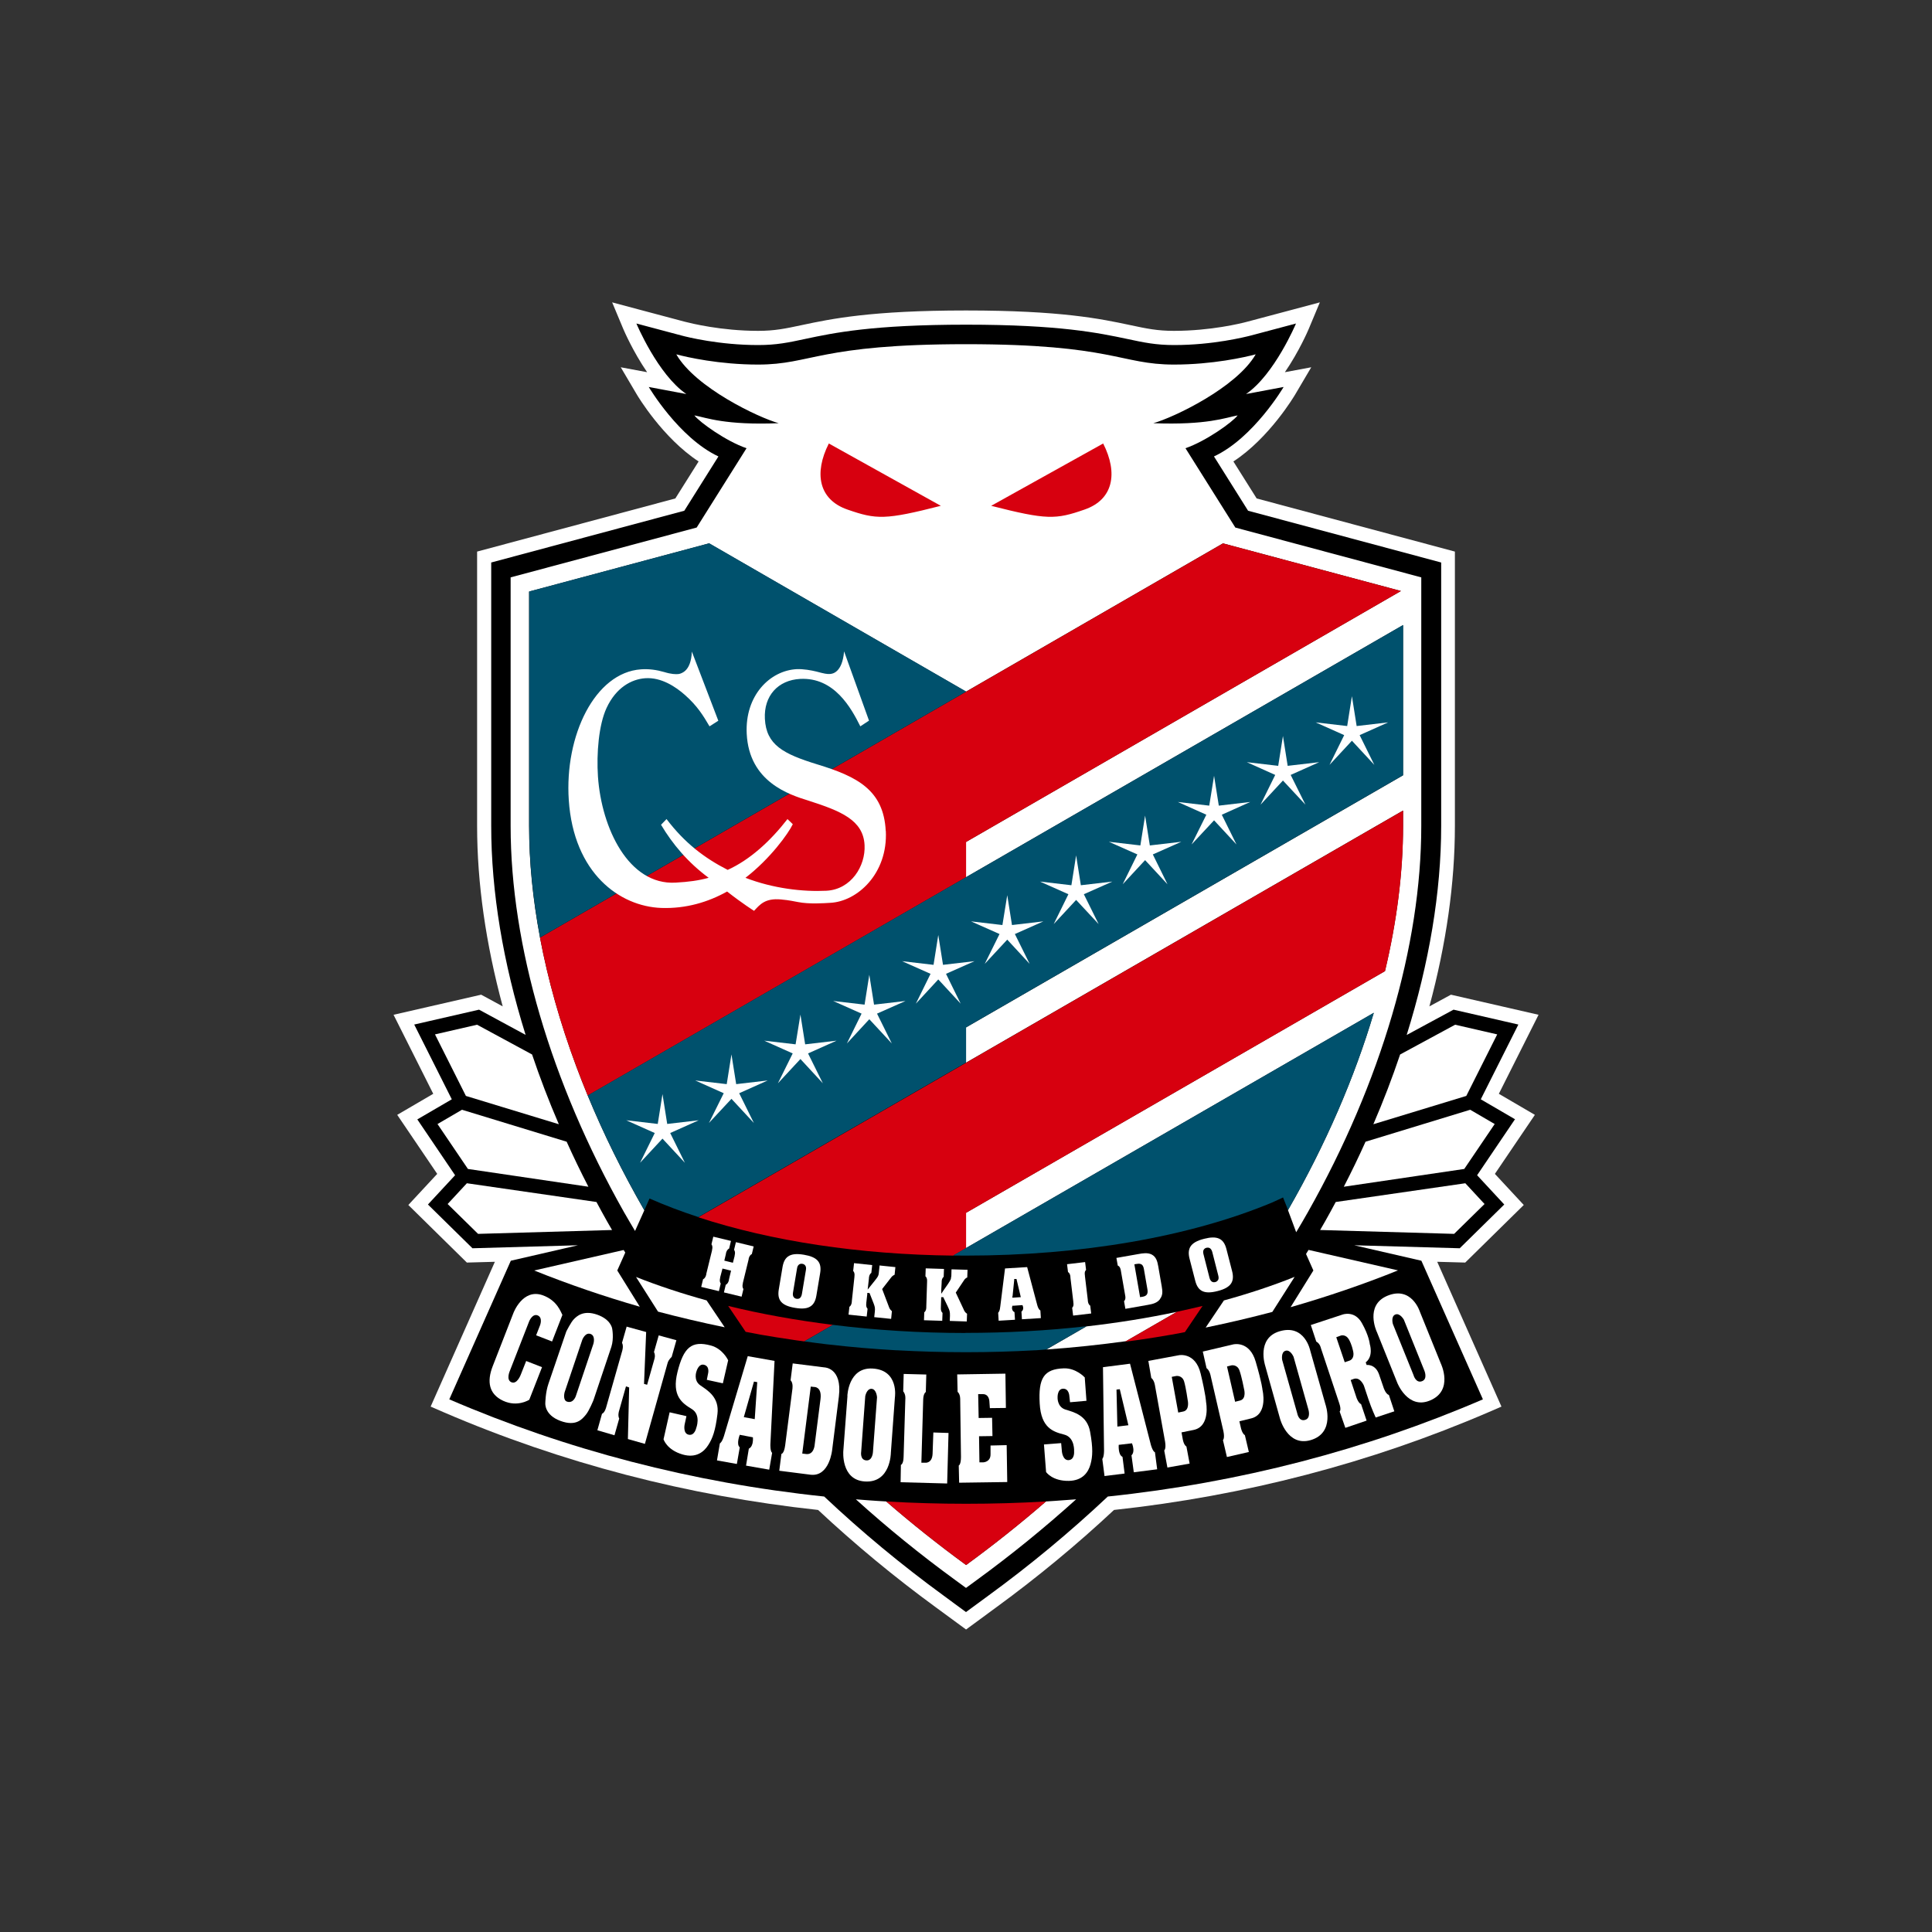 <?xml version="1.0" encoding="UTF-8"?>
<svg id="_レイヤー_2" data-name="レイヤー 2" xmlns="http://www.w3.org/2000/svg" viewBox="0 0 200 200">
  <rect x="0" y="0" width="200" height="200" fill="#333333" stroke="none"/>
  <defs>
    <style>
      .cls-1 {
        fill: none;
      }

      .cls-1, .cls-2, .cls-3, .cls-4, .cls-5 {
        stroke-width: 0px;
      }

      .cls-3 {
        fill: #d7000f;
      }

      .cls-4 {
        fill: #fff;
      }

      .cls-5 {
        fill: #00516d;
      }
    </style>
  </defs>
  <g id="_レイヤー_1-2" data-name=" レイヤー 1">
    <g>
      <rect class="cls-1" width="200" height="200"/>
      <g>
        <path class="cls-4" d="m100,168.69l3.16-2.32c4.23-3.09,8.32-6.47,12.16-10.06,13.52-1.46,26.55-4.86,38.75-10.11l1.36-.59-6.65-14.99,2.9.08,6.06-5.96-2.99-3.22,4.14-6.11-3.73-2.18,4.11-8.18-9.07-2.08-2.23,1.21c1.75-6.49,2.64-12.76,2.64-18.68v-28.4s-20.52-5.5-20.52-5.5l-2.41-3.83c3.71-2.42,6.3-6.76,6.42-6.97l1.64-2.78-2.73.51c1.48-2.16,2.41-4.34,2.47-4.48l1.15-2.75-2.88.77-4.66,1.24c-.59.16-3.75.94-7.57.94-1.73,0-2.85-.24-4.54-.6-3.01-.64-7.13-1.51-16.98-1.51s-13.97.87-16.98,1.51c-1.69.36-2.81.6-4.54.6-3.83,0-6.98-.79-7.57-.94l-4.66-1.24-2.88-.77,1.15,2.75c.06.14.99,2.32,2.47,4.48l-2.73-.51,1.64,2.78c.12.21,2.71,4.54,6.42,6.97l-2.41,3.83-20.52,5.5v28.4c0,5.92.9,12.19,2.65,18.68l-2.23-1.21-9.07,2.08,4.11,8.18-3.73,2.18,4.14,6.11-2.99,3.22,6.06,5.96,2.9-.08-6.65,14.99,1.36.59c12.2,5.25,25.23,8.65,38.75,10.11,3.84,3.59,7.93,6.97,12.16,10.06l3.16,2.32Z"/>
        <g>
          <path class="cls-2" d="m156.82,115.88l-3.91,5.78,2.81,3.03-4.61,4.53-10.92-.31,6.95,1.6,6.37,14.35c-12.12,5.22-25.17,8.63-38.83,10.06-3.89,3.66-8.02,7.09-12.38,10.27,0,0-2.3,1.69-2.3,1.69,0,0-2.31-1.69-2.3-1.69-4.36-3.18-8.5-6.61-12.38-10.27-13.65-1.43-26.69-4.84-38.81-10.06l6.37-14.35,6.95-1.6-10.92.31-4.61-4.53,2.81-3.03-3.91-5.78,3.57-2.08-3.89-7.74,6.71-1.54,4.82,2.61c-2.33-7.46-3.56-14.81-3.56-21.63v-27.27s19.99-5.36,19.99-5.36l3.53-5.62c-4.1-1.92-7.21-7.19-7.21-7.19l3.89.73c-2.96-2.02-5.17-7.3-5.17-7.3l4.66,1.24c.62.17,3.94.99,7.95.99,1.88,0,3.13-.26,4.85-.63,2.95-.63,6.98-1.48,16.68-1.48s13.73.86,16.68,1.48c1.72.37,2.96.63,4.85.63,4.01,0,7.32-.83,7.95-.99l4.66-1.24s-2.22,5.28-5.17,7.3l3.89-.73s-3.11,5.28-7.21,7.19l3.53,5.62,19.99,5.36v27.27c0,6.82-1.24,14.18-3.57,21.64l4.85-2.62,6.71,1.54-3.89,7.74,3.57,2.08Z"/>
          <g>
            <g>
              <path class="cls-4" d="m76.18,128.59l-.19.79c.14.2.1.41.06.58v.05s-.15.59-.15.59l-.03.12-.12-.03-.65-.16-.12-.03.03-.12.14-.59v-.05c.05-.18.11-.38.33-.49l.19-.79-1.83-.44-.19.79c.14.2.1.41.06.58v.05s-.6,2.45-.6,2.45v.05c-.05.18-.11.38-.33.49l-.19.79,1.83.44.19-.79c-.14-.2-.1-.41-.06-.58v-.05s.21-.8.21-.8l.03-.12.12.03.65.16.12.03-.03.12-.19.8v.05c-.05.18-.11.38-.33.49l-.19.79,1.83.44.19-.79c-.14-.2-.1-.41-.06-.58v-.05s.6-2.45.6-2.45v-.05c.05-.18.11-.38.33-.49l.19-.79-1.83-.44Z"/>
              <path class="cls-4" d="m83.22,129.89c-.77-.13-1.29-.07-1.64.18-.3.21-.48.56-.57,1.08l-.39,2.33c-.19,1.13.3,1.68,1.68,1.91.77.13,1.29.07,1.64-.18.3-.21.48-.56.57-1.08l.39-2.33c.19-1.13-.3-1.68-1.68-1.91Zm.21,1.57s-.42,2.51-.42,2.51c-.04.23-.14.35-.21.41-.09.07-.21.09-.34.07s-.23-.08-.3-.18c-.06-.08-.11-.22-.07-.46,0,0,.42-2.51.42-2.51.03-.23.13-.34.21-.4.09-.07.21-.09.34-.07.13.02.23.08.3.18.06.08.11.22.07.45Z"/>
              <path class="cls-4" d="m91.05,131.05c-.02.18-.08.75-.08.75-.03.26-.06.33-.4.76l-.48.6-.27.34.05-.43s.08-.72.08-.72v-.05c.02-.18.05-.39.25-.53l.09-.81-1.88-.2-.09.81c.17.18.15.39.13.57v.05s-.27,2.51-.27,2.51v.05c-.02.18-.05.39-.25.53l-.09.81,1.88.2.09-.81c-.17-.18-.15-.39-.13-.57v-.05s.1-.89.1-.89v-.13s.14.01.14.01h.01s.08,0,.08,0l.03.07s.35.89.35.89l.04.1c.12.33.18.47.13.9l-.06.54,1.75.18.08-.8c-.19-.15-.26-.3-.32-.47,0,0-.01-.03-.01-.03l-.65-1.71-.03-.07.04-.06s.87-1.12.87-1.12c.1-.13.18-.22.38-.31l.08-.79-1.65-.17Z"/>
              <path class="cls-4" d="m98.46,132.15c0,.26-.04.33-.34.79l-.44.63-.24.36v-.43s.04-.72.04-.72v-.05c0-.18.02-.4.21-.55l.03-.82-1.89-.06-.03.82c.18.16.18.38.17.56v.05s-.08,2.52-.08,2.52v.05c0,.18-.02.4-.21.55l-.03.82,1.89.06.03-.82c-.18-.16-.18-.38-.17-.56v-.05s.03-.89.03-.89v-.13s.13,0,.13,0h.01s.08,0,.08,0l.03.07s.41.86.42.87l.04.09c.15.32.21.46.2.89l-.02.54,1.76.06.03-.8c-.2-.13-.28-.28-.35-.44,0,0-.01-.03-.01-.03l-.78-1.66-.03-.06.04-.06s.79-1.18.79-1.18c.09-.14.16-.24.36-.33l.03-.79-1.66-.05c0,.19-.02.76-.02.76Z"/>
              <path class="cls-4" d="m104.76,135.47c0-.07,0-.13.02-.2l.02-.1h.1s.85-.06.85-.06c0,0,.1,0,.1,0l.03.09c.02.06.04.12.04.19.01.17-.06.3-.18.39l.05.79,1.96-.12-.05-.79c-.21-.12-.29-.44-.33-.58l-1.04-3.91-2.29.14c-.08.61-.49,3.92-.49,3.92,0,.04-.01.08-.02.13-.02.18-.06.39-.2.54l.05.82,1.69-.1-.05-.79c-.15-.06-.24-.2-.25-.37Zm.06-1.28l.17-1.68v-.11s.12,0,.12,0h.01s.11,0,.11,0l.02.1.39,1.64.03.15h-.15s-.58.04-.58.04h-.15s.02-.14.02-.14Z"/>
              <path class="cls-4" d="m110.81,132.21v.05s.3,2.5.3,2.5v.05c.03.18.05.4-.12.57l.1.81,1.87-.22-.1-.81c-.2-.13-.23-.35-.25-.53v-.05s-.3-2.5-.3-2.5v-.05c-.03-.18-.05-.4.12-.57l-.1-.81-1.87.22.1.81c.2.13.24.35.25.53Z"/>
              <path class="cls-4" d="m120.07,134.49c.32-.42.28-.8.19-1.34l-.36-2.07c-.09-.49-.2-.96-.67-1.21-.42-.22-.96-.13-1.39-.05,0,0-1.79.31-2.27.4l.14.79c.22.09.27.3.31.46,0,0,.47,2.69.47,2.7.02.14.04.37-.13.53l.14.79,2.33-.41c.51-.09.96-.2,1.26-.6Zm-1.79-.25l-.14.02-.12.02-.02-.12-.55-3.16-.02-.12.12-.02.14-.02c.22-.04.37-.02.49.06.16.11.21.32.24.49l.36,2.08c.08.47-.06.69-.5.77Z"/>
              <path class="cls-4" d="m127.47,132.82c.18-.31.21-.71.08-1.22l-.59-2.29c-.28-1.11-.95-1.42-2.31-1.07-.76.19-1.21.46-1.43.83-.18.31-.21.71-.08,1.22l.59,2.29c.28,1.11.95,1.42,2.31,1.07.76-.19,1.21-.46,1.43-.83Zm-1.39-.3c-.06.1-.15.17-.28.2-.13.03-.24.02-.34-.04-.08-.05-.19-.16-.25-.39,0,0-.63-2.46-.63-2.47-.06-.22-.02-.37.03-.45.06-.1.15-.17.28-.2.13-.03.25-.02.35.04.08.05.19.16.25.38,0,0,.63,2.46.63,2.47.06.23.02.37-.03.46Z"/>
            </g>
            <g>
              <path class="cls-4" d="m58.22,136.12l-1.07,2.75-1.65-.64.41-1.05s.3-.78-.25-1.01c-.55-.22-.88.61-.88.61l-2,5.13s-.41.91.14,1.17c.61.29,1-.8,1-.8l.55-1.39,1.64.64-1.32,3.37s-1.22.8-2.7.11c-1.49-.69-1.7-2-1.09-3.57l2.15-5.52s.95-2.56,3.02-1.84c1.53.54,1.89,1.77,2.05,2.04Z"/>
              <path class="cls-4" d="m58.61,137.86s.5-1.01.8-1.3c.29-.29.96-.97,2.4-.47,1.44.5,1.56,1.44,1.56,1.44,0,0,.2,1-.08,1.89l-1.85,5.51s-.45,1.12-.8,1.53c-.35.41-.96,1.25-2.63.63-1.67-.62-1.56-1.83-1.56-1.83,0,0,.01-1.12.33-2.03l1.84-5.39Zm-.16,6.26s-.23.83.26.98c.69.21.92-.64.92-.64l1.8-5.35s.25-.83-.3-1.02c-.55-.19-.85.6-.85.6l-1.83,5.43Z"/>
              <path class="cls-4" d="m64.89,137.34l2,.55-.22,5.37.32.09.75-2.65s.14-.39-.04-.74l.49-1.72,1.83.5-.49,1.73s-.33.28-.42.63l-2.35,8.37-1.76-.5.13-5.34-.33-.11-.73,2.59s-.13.43.03.74l-.49,1.73-1.77-.52.48-1.71s.23-.04.41-.6l1.67-5.87s.18-.54-.01-.87l.49-1.71Z"/>
              <path class="cls-4" d="m75.38,140.81l-.55,2.39-1.66-.36.12-.61s.23-.79-.41-.95c-.56-.14-.78.68-.78.68,0,0-.36.94.41,1.46.77.53,1.97,1.24,1.76,2.96-.21,1.72-.5,2.51-.95,3.21-.44.7-1.26,1.38-2.65.98-1.66-.48-1.98-1.58-1.98-1.58l.63-2.79,1.74.4-.19.88s-.19.91.42,1.04c.61.13.78-.68.78-.68,0,0,.54-1.37-.46-1.98-1-.61-2.09-1.35-1.48-3.82.63-2.54,1.45-3.3,3.47-2.75,1.22.33,1.77,1.51,1.77,1.51Z"/>
              <path class="cls-4" d="m112.29,142.57l.18,2.44-1.7.15-.07-.62s-.02-.82-.67-.78c-.58.03-.55.88-.55.88,0,0-.07,1,.82,1.28.89.27,2.25.6,2.55,2.31.31,1.71.26,2.54.04,3.35-.22.8-.79,1.69-2.24,1.72-1.73.03-2.36-.92-2.36-.92l-.22-2.85,1.78-.14.08.89s.09.93.71.87c.62-.06.55-.88.55-.88,0,0,.11-1.47-1.02-1.76-1.13-.29-2.4-.67-2.54-3.21-.15-2.61.41-3.58,2.5-3.65,1.26-.04,2.14.92,2.14.92Z"/>
              <path class="cls-4" d="m77.41,140.39l2.77.49-.43,8.63s-.03.73.18.89l-.3,1.74-2.4-.42.29-1.76s.49-.15.42-1.17l-1.36-.26s-.39.97,0,1.3l-.3,1.72-2.06-.37.3-1.76s.21-.09.42-.75l2.47-8.29Zm-.42,6.31l1.14.21.26-3.83-.34-.06-1.05,3.68Z"/>
              <path class="cls-4" d="m114.18,141.53l2.8-.36,2.15,8.37s.18.7.43.8l.23,1.76-2.42.31-.24-1.76s.42-.29.05-1.24l-1.37.16s-.08,1.04.39,1.24l.22,1.73-2.08.26-.23-1.77s.17-.15.18-.84l-.11-8.65Zm1.48,6.15l1.15-.14-.89-3.73-.34.04.09,3.82Z"/>
              <path class="cls-4" d="m82.06,141.14l3.26.41s1.89.01,1.52,3.02l-.69,5.48s-.26,2.86-2.26,2.61l-3.22-.41.22-1.74s.27-.01.39-.88l.74-5.77s.13-.69-.18-.97l.22-1.74Zm.98,9.33l.4.05c.85.11.9-1,.9-1l.6-4.7c.15-1.28-.64-1.24-.64-1.24l-.37-.04-.88,6.92Z"/>
              <path class="cls-4" d="m87.72,144.5s.09-2.97,2.6-2.83c2.76.15,2.32,2.99,2.32,2.99l-.42,5.75s-.02,3.13-2.7,2.95c-2.49-.16-2.22-3.16-2.22-3.16l.43-5.69Zm1.43,5.77s-.15.85.52.91c.67.06.7-.9.7-.9l.42-5.63s-.05-.84-.56-.88c-.52-.03-.66.77-.66.77l-.42,5.73Z"/>
              <path class="cls-4" d="m130.97,141.37s-.93-2.82,1.47-3.55c2.65-.8,3.2,2.01,3.2,2.01l1.57,5.55s1.05,2.94-1.53,3.7c-2.4.7-3.17-2.21-3.17-2.21l-1.54-5.5Zm3.32,4.94s.15.86.8.68c.65-.17.35-1.09.35-1.09l-1.53-5.44s-.33-.78-.83-.63c-.5.14-.35.95-.35.95l1.56,5.53Z"/>
              <path class="cls-4" d="m142.51,137.84s-1.24-2.7,1.08-3.69c2.55-1.08,3.4,1.65,3.4,1.65l2.16,5.34s1.37,2.81-1.12,3.84c-2.31.96-3.39-1.85-3.39-1.85l-2.13-5.3Zm3.83,4.55s.24.83.87.59c.62-.24.23-1.12.23-1.12l-2.11-5.24s-.41-.74-.89-.54c-.48.2-.25.98-.25.98l2.15,5.32Z"/>
              <path class="cls-4" d="m93.55,142.23l2.34.06-.05,1.81s-.25.13-.27.76l-.19,6.56h.4s.71.09.76-.91l.08-2.22,1.57.05-.14,5.23-4.82-.13.03-1.8s.26-.04.28-.82l.18-5.98s.06-.48-.22-.81l.05-1.79Z"/>
              <path class="cls-4" d="m99.09,142.28l4.99-.08.05,3.55-1.66.02-.05-.7s-.01-.75-.67-.75h-.49l.05,2.47,1.39-.02.04,1.89-1.39.02.04,2.7h.41s.74-.03.74-.82v-.92s1.67-.04,1.67-.04l.06,3.82-4.98.07-.04-1.78s.23-.07.23-.9l-.08-5.9s.04-.56-.27-.83l-.04-1.79Z"/>
              <path class="cls-4" d="m118.88,140.88l3.17-.59s1.7-.34,2.24,1.9c.55,2.29.56,2.94.56,2.94,0,0,.5,2.54-1.3,2.9l-1.24.25.12.66s.08.61.39.81l.33,1.76-2.3.41-.33-1.77s.21-.15.09-.9l-1.04-5.78s-.06-.57-.39-.83l-.3-1.74Zm3.08,5.35l.53-.11c.7-.15.46-1.18.46-1.18,0,0-.18-1.28-.37-1.93-.2-.66-.81-.57-.81-.57l-.47.09.67,3.7Z"/>
              <path class="cls-4" d="m124.53,139.91l3.14-.74s1.68-.42,2.32,1.79c.66,2.26.7,2.91.7,2.91,0,0,.62,2.51-1.16,2.96l-1.23.3.15.65s.11.6.42.79l.41,1.74-2.27.52-.41-1.75s.2-.16.05-.91l-1.32-5.73s-.09-.57-.43-.81l-.39-1.73Zm3.33,5.2l.52-.13c.69-.19.4-1.2.4-1.2,0,0-.24-1.27-.47-1.91-.23-.65-.83-.53-.83-.53l-.46.12.84,3.66Z"/>
              <path class="cls-4" d="m135.71,137.16l3.28-1.08s1.24-.46,1.99.88c.75,1.33.82,2.18.82,2.18,0,0,.41,1.25-.42,1.89l.09.27s.91-.12,1.29.98c.37,1.1.48,1.4.48,1.4,0,0,.2.62.54.73l.56,1.69-1.93.64s-.44-.95-.74-1.86l-.48-1.44s-.37-.92-1.04-.7l-.33.12.61,1.84s.18.53.47.66l.57,1.7-2.2.75-.59-1.69s.2-.14-.04-.85l-1.9-5.71s-.08-.47-.48-.68l-.56-1.7Zm3.49,3.86l.48-.16c.53-.19.44-.8.4-.97-.05-.18-.13-.67-.44-1.23-.32-.56-.82-.41-.82-.41l-.49.18.88,2.6Z"/>
            </g>
          </g>
          <g>
            <g>
              <g>
                <path class="cls-4" d="m47.81,114.89l-2.52,1.47,3.15,4.65,12.47,1.84c-.8-1.55-1.55-3.1-2.25-4.66l-10.84-3.31Z"/>
                <path class="cls-4" d="m49.38,106.08l-4.35,1,3.2,6.37,9.62,2.93c-1.04-2.41-1.96-4.82-2.77-7.22l-5.69-3.08Z"/>
                <path class="cls-4" d="m61.74,124.43l-13.41-1.94-1.99,2.15,3.15,3.09,13.87-.4c-.18-.3-.35-.61-.53-.92-.37-.66-.74-1.33-1.09-1.99Z"/>
              </g>
              <g>
                <path class="cls-4" d="m152.21,114.89l2.52,1.47-3.15,4.65-12.47,1.84c.8-1.55,1.55-3.1,2.25-4.66l10.84-3.31Z"/>
                <path class="cls-4" d="m150.64,106.08l4.35,1-3.2,6.37-9.62,2.93c1.04-2.41,1.96-4.82,2.77-7.22l5.69-3.08Z"/>
                <path class="cls-4" d="m138.28,124.43l13.41-1.94,1.99,2.15-3.15,3.09-13.87-.4c.18-.3.35-.61.53-.92.37-.66.74-1.33,1.09-1.99Z"/>
              </g>
            </g>
            <g>
              <path class="cls-4" d="m64.73,129.67c-.06-.09-.11-.18-.17-.27l-9.26,2.12c3.56,1.43,7.21,2.68,10.93,3.75l-2.33-3.75.83-1.86Z"/>
              <path class="cls-4" d="m133.6,135.32c3.79-1.09,7.5-2.35,11.12-3.81l-9.26-2.12c-.08.14-.17.28-.26.42l.76,1.71-2.36,3.8Z"/>
            </g>
            <g>
              <path class="cls-4" d="m73.16,134.62c-2.57-.71-5.03-1.52-7.32-2.43l2.28,3.59c2.12.56,4.43,1.11,6.9,1.62l-1.87-2.78Z"/>
              <path class="cls-4" d="m134.02,132.18c-2.29.92-4.74,1.73-7.32,2.44l-1.89,2.81c2.47-.51,4.78-1.06,6.9-1.62l2.31-3.63Z"/>
            </g>
            <g>
              <path class="cls-4" d="m127.88,54.61l-5.16-8.21c2.09-.72,4.87-2.69,5.4-3.4-1.26.24-3.18,1.02-8.73.81,2.09-.58,8.62-3.69,10.6-7.13-1.12.3-4.48,1.06-8.46,1.06-5.56,0-6.3-2.11-21.53-2.11s-15.96,2.11-21.53,2.11c-3.99,0-7.35-.76-8.46-1.06,1.98,3.45,8.51,6.55,10.6,7.13-5.56.22-7.47-.57-8.73-.81.54.71,3.31,2.69,5.4,3.4l-5.16,8.21-19.26,5.16v25.74c0,12.35,4.16,26.54,11.72,39.94.38.67.77,1.32,1.16,1.98l.96-2.14c-2.27-3.95-4.23-7.93-5.86-11.88-.41-.99-.8-1.99-1.17-2.98-1.69-4.54-2.95-9.03-3.77-13.37h0c-.75-3.99-1.13-7.86-1.13-11.55v-24.27l18.63-4.99,26.6,15.35,26.6-15.35,18.42,4.93-45.02,25.98v3.65l45.24-26.1v15.55l-45.24,26.1v3.65l45.24-26.1v1.6c0,4.75-.63,9.8-1.87,15.02l-43.37,25.02v3.65l42.21-24.35c-1.99,6.69-4.96,13.59-8.88,20.42l.85,2.29c.42-.7.83-1.4,1.23-2.11,7.56-13.4,11.72-27.59,11.72-39.94v-25.74l-19.26-5.16Z"/>
              <path class="cls-4" d="m108.28,155.43c-2.62,2.27-5.38,4.47-8.27,6.58-2.89-2.11-5.65-4.31-8.27-6.58,0,0-1.33-.07-3.14-.22,3.26,2.95,6.7,5.74,10.28,8.35l1.12.82,1.12-.82c3.58-2.61,7.01-5.4,10.28-8.35-1.8.14-3.11.22-3.11.22Z"/>
              <path class="cls-4" d="m112.48,137.3s0,0,0,0l-4.16,2.4c2.86-.2,5.61-.5,8.24-.86l5.27-3.04c-3,.64-6.14,1.14-9.37,1.51Z"/>
            </g>
          </g>
          <g>
            <g>
              <path class="cls-3" d="m97.4,52.36c-5.77,1.47-6.68,1.43-9.67.39-2.98-1.03-3.49-3.76-1.93-6.84l11.59,6.45Z"/>
              <path class="cls-3" d="m102.6,52.36c5.77,1.47,6.68,1.43,9.67.39,2.98-1.03,3.49-3.76,1.93-6.84l-11.59,6.45Z"/>
            </g>
            <g>
              <path class="cls-3" d="m145.03,61.18l-18.42-4.93-26.6,15.35-44.11,25.46c.82,4.34,2.07,8.83,3.77,13.37.37.99.76,1.98,1.17,2.98l39.17-22.6v-3.65l45.02-25.98Z"/>
              <g>
                <path class="cls-3" d="m108.28,155.43c-2.74.16-5.49.24-8.27.24s-5.53-.08-8.27-.24c2.62,2.27,5.38,4.47,8.27,6.58,2.89-2.11,5.65-4.31,8.27-6.58Z"/>
                <path class="cls-3" d="m124.49,135.19c-.87.21-1.75.41-2.64.6l-5.38,3.1c.36-.05.72-.09,1.08-.14.14-.02.29-.04.43-.06,1.09-.16,2.17-.33,3.24-.52.05,0,.09-.02.14-.02.43-.08.86-.17,1.3-.25l1.83-2.71Z"/>
              </g>
              <g>
                <path class="cls-3" d="m100.01,129.2v-3.65l43.37-25.02c1.24-5.22,1.87-10.27,1.87-15.02v-1.6l-72.96,42.1c7.56,2.48,16.7,3.86,26.39,3.97l1.33-.77Z"/>
                <path class="cls-3" d="m86.23,137.15c-3.78-.47-7.42-1.12-10.85-1.96l1.81,2.68c.49.09.98.19,1.48.28.03,0,.07.01.1.02,1.04.18,2.09.35,3.14.5.2.03.4.06.59.09.25.04.51.06.76.1l2.96-1.71Z"/>
              </g>
            </g>
          </g>
          <g>
            <path class="cls-5" d="m73.41,56.24l-18.63,4.99v24.27c0,3.69.38,7.56,1.13,11.55l44.11-25.46-26.6-15.35Z"/>
            <path class="cls-5" d="m100.01,106.35l45.24-26.1v-15.55l-84.41,48.7c1.63,3.95,3.58,7.93,5.86,11.88l.54-1.21c1.59.7,3.28,1.34,5.05,1.92l27.72-16v-3.65Z"/>
            <g>
              <path class="cls-5" d="m98.68,129.97c.43,0,.85.01,1.28.01,11.99,0,23.17-1.94,31.69-5.48.33-.14.84-.39,1.17-.54l.52,1.3c3.92-6.83,6.89-13.73,8.88-20.42l-42.21,24.35h0s-1.33.77-1.33.77Z"/>
              <path class="cls-5" d="m99.95,137.99c-4.71,0-9.31-.29-13.73-.84l-2.96,1.71c.77.1,1.54.21,2.32.3.13.01.25.03.38.04,1.09.12,2.18.24,3.28.33,0,0,0,0,0,0,1.17.1,2.34.18,3.51.25.03,0,.06,0,.08,0,2.37.13,4.76.2,7.17.2s4.8-.07,7.17-.2c.02,0,.04,0,.07,0,.36-.02.71-.05,1.06-.08l4.18-2.41c-4.05.46-8.25.69-12.54.69Z"/>
            </g>
          </g>
          <g>
            <path class="cls-4" d="m91.69,86.02c-.21-4.25-2.98-5.64-7.08-6.89-3.54-1.09-5.29-2.02-5.43-4.72-.12-2.38,1.36-4.01,3.66-4.13,3.51-.18,5.26,2.98,6.22,4.91l.9-.59-2.58-7.17c-.19,2.22-1.22,2.33-1.47,2.34-.3.02-.58-.03-1.39-.25-.53-.13-1.36-.28-2.04-.25-2.77.14-5.38,2.72-5.18,6.69.25,4.98,4.38,6.3,6.42,6.93,3.32,1.07,5.65,2,5.78,4.6.11,2.16-1.39,4.59-3.96,4.72-2.41.12-5.5-.23-8.37-1.34,2.57-1.98,4.45-4.6,4.9-5.55l-.55-.53c-1.78,2.29-3.88,4.21-6.19,5.26-2.39-1.22-4.44-2.77-6.33-5.26l-.57.59c1.19,2,2.79,3.91,4.93,5.49-1.08.29-2.03.42-3.43.5-4.85.27-7.66-5.62-8.03-10.98-.16-2.41.08-5.35.89-7.1.98-2.11,2.57-2.98,4-3.08,1.67-.12,3.17.9,4.1,1.72,1.31,1.15,1.93,2.19,2.56,3.26l.91-.58-2.74-7.16c-.04,1.02-.31,1.65-.7,2-.18.16-.47.31-.71.33-.27.02-.7.02-1.45-.21-.79-.23-1.59-.34-2.41-.28-4.76.33-7.92,6.85-7.47,13.54.51,7.57,5.26,11,9.57,11.16,2.57.09,4.87-.61,6.82-1.7,1.59,1.25,2.79,2,2.79,2,.6-.65,1.14-1.33,2.78-1.18.31.03.72.06,1.77.27,1.17.23,2.65.12,3.34.08,2.79-.14,5.97-3.01,5.75-7.45Z"/>
            <g>
              <polygon class="cls-4" points="72.33 115.97 69.07 116.35 68.58 113.26 68.09 116.35 64.83 115.97 67.78 117.29 66.26 120.37 68.58 117.87 70.9 120.37 69.38 117.29 72.33 115.97"/>
              <polygon class="cls-4" points="79.47 111.85 76.21 112.23 75.72 109.15 75.23 112.23 71.97 111.85 74.92 113.17 73.39 116.25 75.72 113.75 78.04 116.25 76.52 113.17 79.47 111.85"/>
              <polygon class="cls-4" points="86.6 107.73 83.35 108.11 82.86 105.03 82.36 108.11 79.11 107.73 82.06 109.05 80.53 112.14 82.86 109.63 85.18 112.14 83.65 109.05 86.6 107.73"/>
              <polygon class="cls-4" points="93.74 103.62 90.48 104 89.99 100.91 89.5 104 86.25 103.62 89.19 104.93 87.67 108.02 89.99 105.51 92.32 108.02 90.79 104.93 93.74 103.62"/>
              <polygon class="cls-4" points="100.88 99.5 97.62 99.88 97.13 96.79 96.64 99.88 93.38 99.5 96.33 100.81 94.81 103.9 97.13 101.39 99.45 103.9 97.93 100.81 100.88 99.5"/>
              <polygon class="cls-4" points="108.01 95.38 104.76 95.76 104.27 92.67 103.77 95.76 100.52 95.38 103.47 96.69 101.94 99.78 104.27 97.27 106.59 99.78 105.06 96.69 108.01 95.38"/>
              <polygon class="cls-4" points="115.15 91.26 111.89 91.64 111.4 88.55 110.91 91.64 107.66 91.26 110.6 92.57 109.08 95.66 111.4 93.16 113.73 95.66 112.2 92.57 115.15 91.26"/>
              <polygon class="cls-4" points="122.29 87.14 119.03 87.52 118.54 84.43 118.05 87.52 114.79 87.14 117.74 88.45 116.22 91.54 118.54 89.04 120.86 91.54 119.34 88.45 122.29 87.14"/>
              <polygon class="cls-4" points="129.42 83.02 126.17 83.4 125.68 80.31 125.18 83.4 121.93 83.02 124.88 84.34 123.35 87.42 125.68 84.92 128 87.42 126.48 84.34 129.42 83.02"/>
              <polygon class="cls-4" points="136.56 78.9 133.3 79.28 132.81 76.19 132.32 79.28 129.07 78.9 132.01 80.22 130.49 83.3 132.81 80.8 135.14 83.3 133.61 80.22 136.56 78.9"/>
              <polygon class="cls-4" points="143.7 74.78 140.44 75.16 139.95 72.07 139.46 75.16 136.2 74.78 139.15 76.1 137.63 79.18 139.95 76.68 142.27 79.18 140.75 76.1 143.7 74.78"/>
            </g>
          </g>
        </g>
      </g>
    </g>
  </g>
</svg>